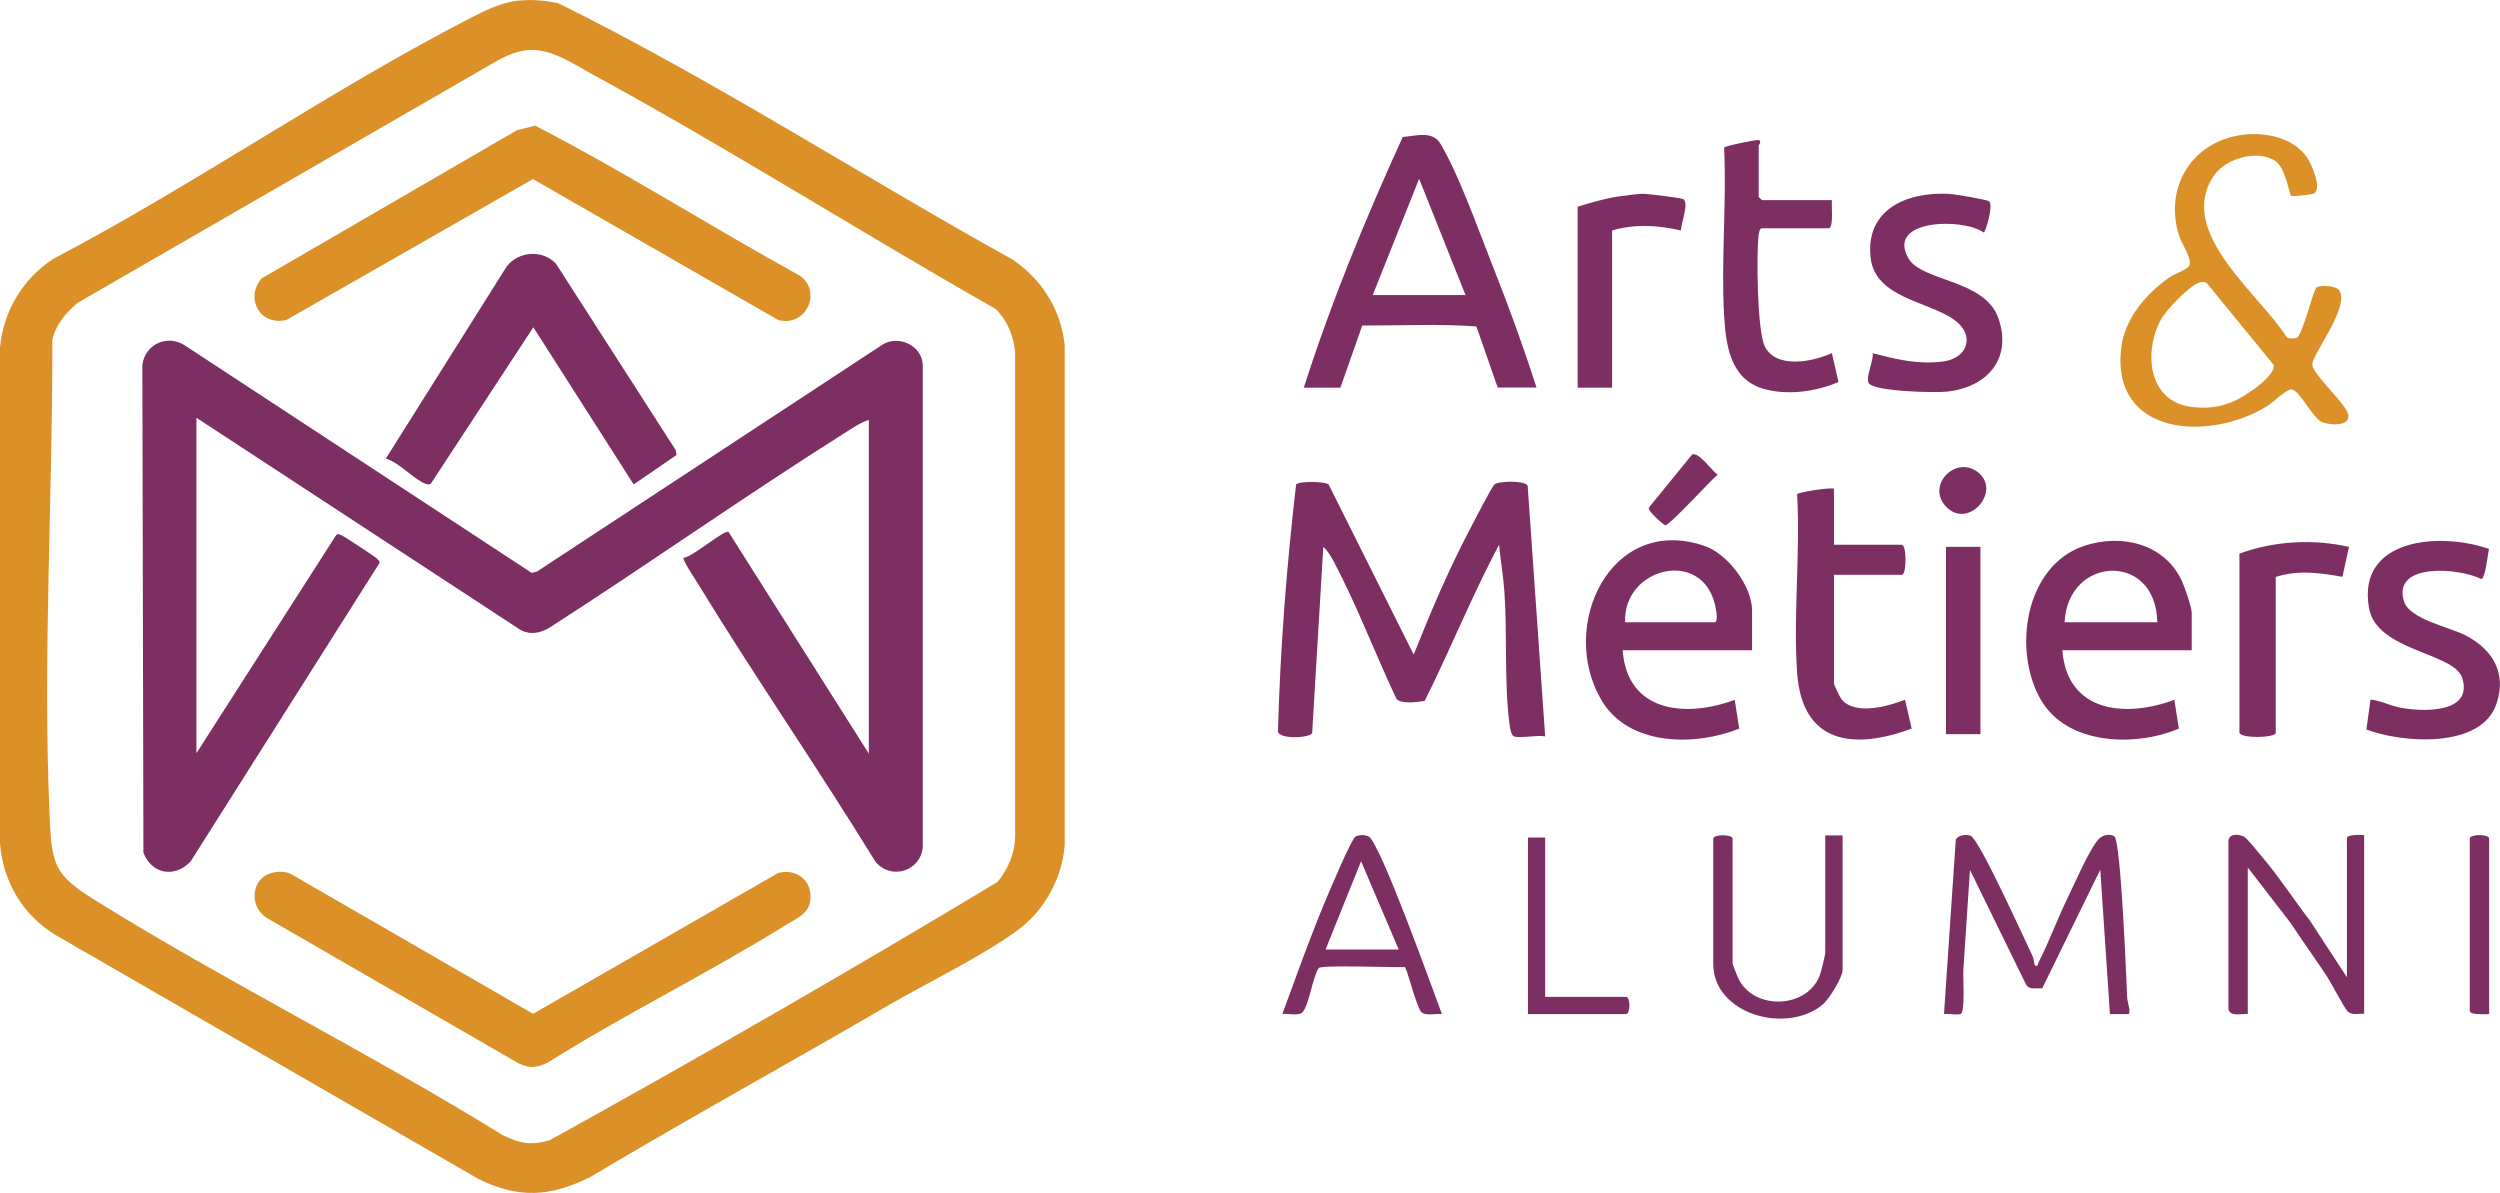 <?xml version="1.0" encoding="UTF-8"?> <svg xmlns="http://www.w3.org/2000/svg" id="Calque_1" data-name="Calque 1" viewBox="0 0 188.62 90"><defs><style> .cls-1 { fill: #db9128; } .cls-2 { fill: #7d2e63; } </style></defs><path class="cls-1" d="M39.15.05c1.04-.11,1.96-.01,2.97.19,11.74,5.81,22.82,12.99,34.29,19.35,2.23,1.54,3.64,3.76,3.92,6.48v37.7c-.18,2.43-1.49,4.85-3.43,6.32-2.56,1.94-7.03,4.1-9.96,5.81-7.44,4.33-14.99,8.48-22.38,12.89-3.03,1.51-5.39,1.67-8.46.16l-31.85-18.37c-2.51-1.5-4.03-4.04-4.25-6.97V26.23c.26-2.77,1.71-5.19,4.02-6.7C14.7,13.93,24.98,6.75,35.67,1.27c1.11-.57,2.22-1.09,3.49-1.23ZM39.81,3.78c-.75.07-1.53.38-2.19.74L5.87,22.84c-.91.77-1.64,1.6-1.92,2.79.03,11.88-.73,23.98-.21,35.87.17,3.76.31,4.47,3.47,6.44,9.97,6.2,20.72,11.52,30.73,17.71,1.32.63,2.08.78,3.53.38,11.37-6.29,22.68-12.8,33.81-19.5.78-1,1.28-2.11,1.31-3.4V26.56c-.12-1.21-.59-2.39-1.47-3.25-10.25-5.82-20.27-12.18-30.62-17.81-1.44-.79-3-1.87-4.7-1.72Z"></path><path class="cls-2" d="M114.23,55.56c-.23-.08-.31-.69-.34-.92-.41-3.06-.16-6.86-.39-10.04-.08-1.16-.29-2.34-.4-3.5-2.04,3.84-3.68,7.92-5.61,11.78-.53.09-1.77.26-2.13-.15-1.6-3.39-2.94-6.95-4.68-10.27-.2-.37-.51-.93-.84-1.19l-.84,14.03c-.12.38-2.56.52-2.58-.14.17-6.22.65-12.43,1.37-18.61.17-.25,2.17-.25,2.45,0l6.42,12.84c1.28-3.22,2.68-6.51,4.31-9.59.28-.53,1.55-3.03,1.79-3.25.3-.27,2.37-.31,2.5.11l1.32,18.9c-.6-.12-1.86.16-2.36,0Z"></path><path class="cls-1" d="M174.6,14.6c-.11.07-1.61.25-1.74.17s-.41-2.11-1.2-2.63c-1.37-.9-3.76-.17-4.64,1.13-2.86,4.25,3.51,8.96,5.53,12.2.14.08.62.09.75,0,.46-.28,1.23-3.64,1.49-3.79.33-.2,1.5-.12,1.71.24.78,1.31-2.07,4.81-2.04,5.59s2.74,3.09,2.73,3.89-1.45.67-2.01.44c-.68-.28-1.69-2.4-2.27-2.46-.39-.04-1.39.97-1.84,1.25-4.38,2.72-11.8,2.27-11.03-4.36.26-2.26,1.91-4.15,3.71-5.39.34-.23,1.33-.56,1.43-.85.2-.59-.58-1.61-.78-2.26-1.04-3.34.64-6.61,4.05-7.46,1.89-.47,4.41-.13,5.6,1.55.33.47,1.16,2.33.55,2.72ZM165.97,21.31c-.75.19-2.53,2.07-2.92,2.78-1.33,2.42-1,6.17,2.24,6.6,1.84.24,3.13-.18,4.61-1.22.52-.36,1.74-1.29,1.65-1.93l-5.05-6.18c-.17-.11-.33-.1-.52-.05Z"></path><path class="cls-2" d="M115.93,29.24h-2.93l-1.61-4.61c-2.82-.21-5.75-.06-8.61-.07l-1.65,4.69h-2.76c2.06-6.46,4.65-12.74,7.46-18.91,1.05-.09,2.25-.51,2.87.54,1.42,2.42,2.82,6.41,3.89,9.11,1.21,3.04,2.34,6.14,3.34,9.26ZM110.57,22.26l-3.5-8.77-3.5,8.77h6.99Z"></path><path class="cls-2" d="M132.19,49.06h-9.76c.33,4.71,4.79,5.11,8.45,3.74l.34,2.17c-3.32,1.35-8.33,1.33-10.38-2.12-3.31-5.57.65-14.1,7.77-11.66,1.75.6,3.58,3.04,3.58,4.87v3.01ZM122.6,46.95h6.75c.34,0,.1-1.09.04-1.34-1.03-4.28-6.95-2.76-6.78,1.34Z"></path><path class="cls-2" d="M165.36,49.06h-9.76c.36,4.71,4.78,5.11,8.45,3.74l.34,2.17c-3.25,1.39-8.38,1.26-10.38-2.12-2.19-3.7-1.27-10.15,3.22-11.66,2.82-.95,6.1-.18,7.4,2.67.2.44.73,1.96.73,2.36v2.84ZM162.76,46.95c-.07-5.34-6.76-5.03-6.99,0h6.99Z"></path><path class="cls-2" d="M140.99,28.9c-.26-.41.39-1.72.3-2.25,1.8.46,3.36.86,5.27.63s2.49-1.99.9-3.14c-1.99-1.43-6-1.65-6.33-4.72-.39-3.65,2.79-4.97,5.93-4.79.42.02,2.8.41,3.01.56.36.26-.26,2.34-.41,2.35-1.52-1.11-7.37-1.02-5.68,1.94,1.02,1.79,5.8,1.57,6.81,4.57,1.04,3.07-.92,5.19-3.92,5.5-.87.09-5.47,0-5.89-.65Z"></path><path class="cls-2" d="M138.37,36.88v4.22h5.12c.37,0,.37,2.27,0,2.27h-5.12v8.2c0,.09.47,1.08.58,1.21,1.04,1.21,3.53.51,4.78.01l.5,2.18c-4.37,1.63-8.26,1.16-8.64-4.2-.3-4.37.25-9.07,0-13.48.02-.14,2.44-.53,2.77-.42Z"></path><path class="cls-2" d="M187.79,41.43c-.1.37-.26,2.19-.58,2.26-1.59-.83-6.7-1.29-5.85,1.64.41,1.41,3.45,1.97,4.69,2.62,2.04,1.08,3.09,2.84,2.3,5.16-1.15,3.4-7.11,2.96-9.81,1.93l.31-2.26c.78.08,1.47.46,2.24.61,1.68.32,5.52.46,4.68-2.24-.6-1.93-6.48-2-7.04-5.31-.9-5.29,5.47-5.7,9.06-4.42Z"></path><path class="cls-2" d="M138.21,15.11c-.04.37.15,2.11-.24,2.11h-5.04c-.18,0-.23.4-.25.56-.17,1.43-.1,7.16.46,8.33.85,1.76,3.64,1.19,5.07.53l.5,2.18c-1.71.74-3.88,1.04-5.7.5-2.47-.73-2.8-3.3-2.93-5.52-.24-4.14.2-8.5,0-12.66.03-.13,2.4-.59,2.53-.58.39.03.08.38.08.4v3.9s.23.24.24.24h5.28Z"></path><path class="cls-2" d="M153.49,72.78c.27.29.28-.11.34-.23.76-1.48,1.38-3.18,2.12-4.7.57-1.16,1.6-3.59,2.34-4.49.27-.33.87-.51,1.23-.26.5.35.91,10.76.97,12.19,0,.24.34,1.19.07,1.22h-1.37s-.73-10.89-.73-10.89l-4.38,8.95c-.43-.04-.96.14-1.21-.27l-4.24-8.67-.5,7.55c-.03.56.14,3.11-.18,3.31-.21.13-.97-.04-1.28.02l.89-13.16c.17-.36.78-.41,1.11-.3.66.23,4.11,7.91,4.7,9.12.09.19.11.58.13.6Z"></path><path class="cls-2" d="M169.59,76.51c-.5-.06-1.36.25-1.46-.41v-12.52c-.06-.68.66-.68,1.14-.48.24.1,1.2,1.31,1.46,1.62,1.27,1.5,2.35,3.18,3.55,4.74l2.79,4.27v-10.48c0-.31,1.04-.26,1.3-.24v13.48c-.4-.03-.89.13-1.22-.16-.26-.23-1.3-2.24-1.64-2.75-.89-1.33-1.82-2.63-2.7-3.96l-3.22-4.17v11.05Z"></path><path class="cls-2" d="M171.7,55.31c-.11.36-2.6.42-2.74-.02v-13.52c2.63-.96,5.55-1.12,8.27-.51l-.5,2.26c-1.7-.3-3.33-.54-5.03.01v11.78Z"></path><path class="cls-2" d="M119.02,15.6c1-.3,2.01-.62,3.05-.77.48-.07,1.49-.21,1.92-.21.34,0,2.88.32,3.01.4.46.31-.19,1.86-.17,2.37-1.71-.4-3.5-.51-5.2,0v11.86h-2.6v-13.65Z"></path><path class="cls-2" d="M108.78,76.51c-.44-.05-1.24.16-1.55-.16-.36-.36-1.07-3.29-1.24-3.39-.82.05-6.3-.18-6.5.08-.47.74-.72,2.74-1.2,3.31-.27.33-1.12.1-1.54.16,1.08-2.93,2.12-5.89,3.34-8.77.28-.65,1.88-4.48,2.19-4.63.29-.14.69-.14.98,0,.86.42,4.9,11.73,5.53,13.4ZM100,71.64h5.53l-2.84-6.66-2.68,6.66Z"></path><path class="cls-2" d="M137.72,63.03h1.3v10.15c0,.55-1,2.18-1.48,2.59-2.72,2.3-8.28.78-8.28-3.07v-9.42c0-.35,1.46-.35,1.46,0v9.42c0,.06.38,1.02.46,1.17,1.2,2.38,5.16,2.23,6.12-.28.09-.24.41-1.52.41-1.7v-8.85Z"></path><rect class="cls-2" x="146.82" y="41.26" width="2.6" height="14.13"></rect><path class="cls-2" d="M116.58,63.19v12.02h6.1c.34,0,.34,1.3,0,1.3h-7.4v-13.32h1.3Z"></path><path class="cls-2" d="M187.8,76.51c-.27,0-1.46.09-1.46-.24v-13c0-.35,1.46-.35,1.46,0v13.24Z"></path><path class="cls-2" d="M127.66,34.3c.47-.27,1.53,1.25,1.93,1.52-.55.44-3.65,3.86-3.96,3.81-.09-.02-1.38-1.1-1.22-1.34l3.25-3.99Z"></path><path class="cls-2" d="M146.88,38.28c-1.67-1.65.77-4.09,2.47-2.55,1.57,1.43-.84,4.16-2.47,2.55Z"></path><path class="cls-2" d="M14.8,56.86l10.57-16.5c.17-.14.29,0,.44.05.18.07,2.55,1.63,2.65,1.75.09.1.19.16.17.32l-14.24,22.5c-1.2,1.29-2.93.98-3.57-.64l-.08-36.8c.19-1.58,1.92-2.36,3.25-1.45l26.12,17.13.39-.09,26.1-17.14c1.22-.74,2.97.1,3.02,1.54v36.4c-.17,1.79-2.36,2.5-3.56,1.1-4.35-7.08-9.09-13.94-13.42-21.02-.16-.27-1.18-1.79-1.07-1.93.63,0,3.09-2.16,3.4-1.94l10.58,16.72v-25.18c-.63.19-1.28.65-1.84,1-7.5,4.73-14.77,9.87-22.23,14.66-.71.44-1.5.59-2.25.16l-24.41-15.98v25.34Z"></path><path class="cls-1" d="M20.61,65.83c.43-.09.9-.09,1.3.09l18.31,10.57,18.48-10.62c1.35-.37,2.55.52,2.45,1.95-.08,1.14-1.08,1.48-1.91,2-5.82,3.62-12.11,6.7-17.93,10.36-.88.4-1.28.45-2.18.05l-18.96-10.95c-1.45-.85-1.24-3.1.43-3.44Z"></path><path class="cls-1" d="M19.73,21.01l19.28-11.19,1.37-.34c6.79,3.51,13.29,7.64,20,11.34,1.7,1.28.35,3.92-1.69,3.31l-18.48-10.62-18.58,10.62c-1.96.51-3.19-1.58-1.9-3.12Z"></path><path class="cls-2" d="M47.81,36.55l-7.57-11.86-7.72,11.78c-.17.15-.31.06-.48,0-.87-.35-1.93-1.59-2.93-1.87l9.13-14.51c.91-1.16,2.71-1.26,3.71-.19l9.03,14.06.06.37-3.23,2.22Z"></path></svg> 